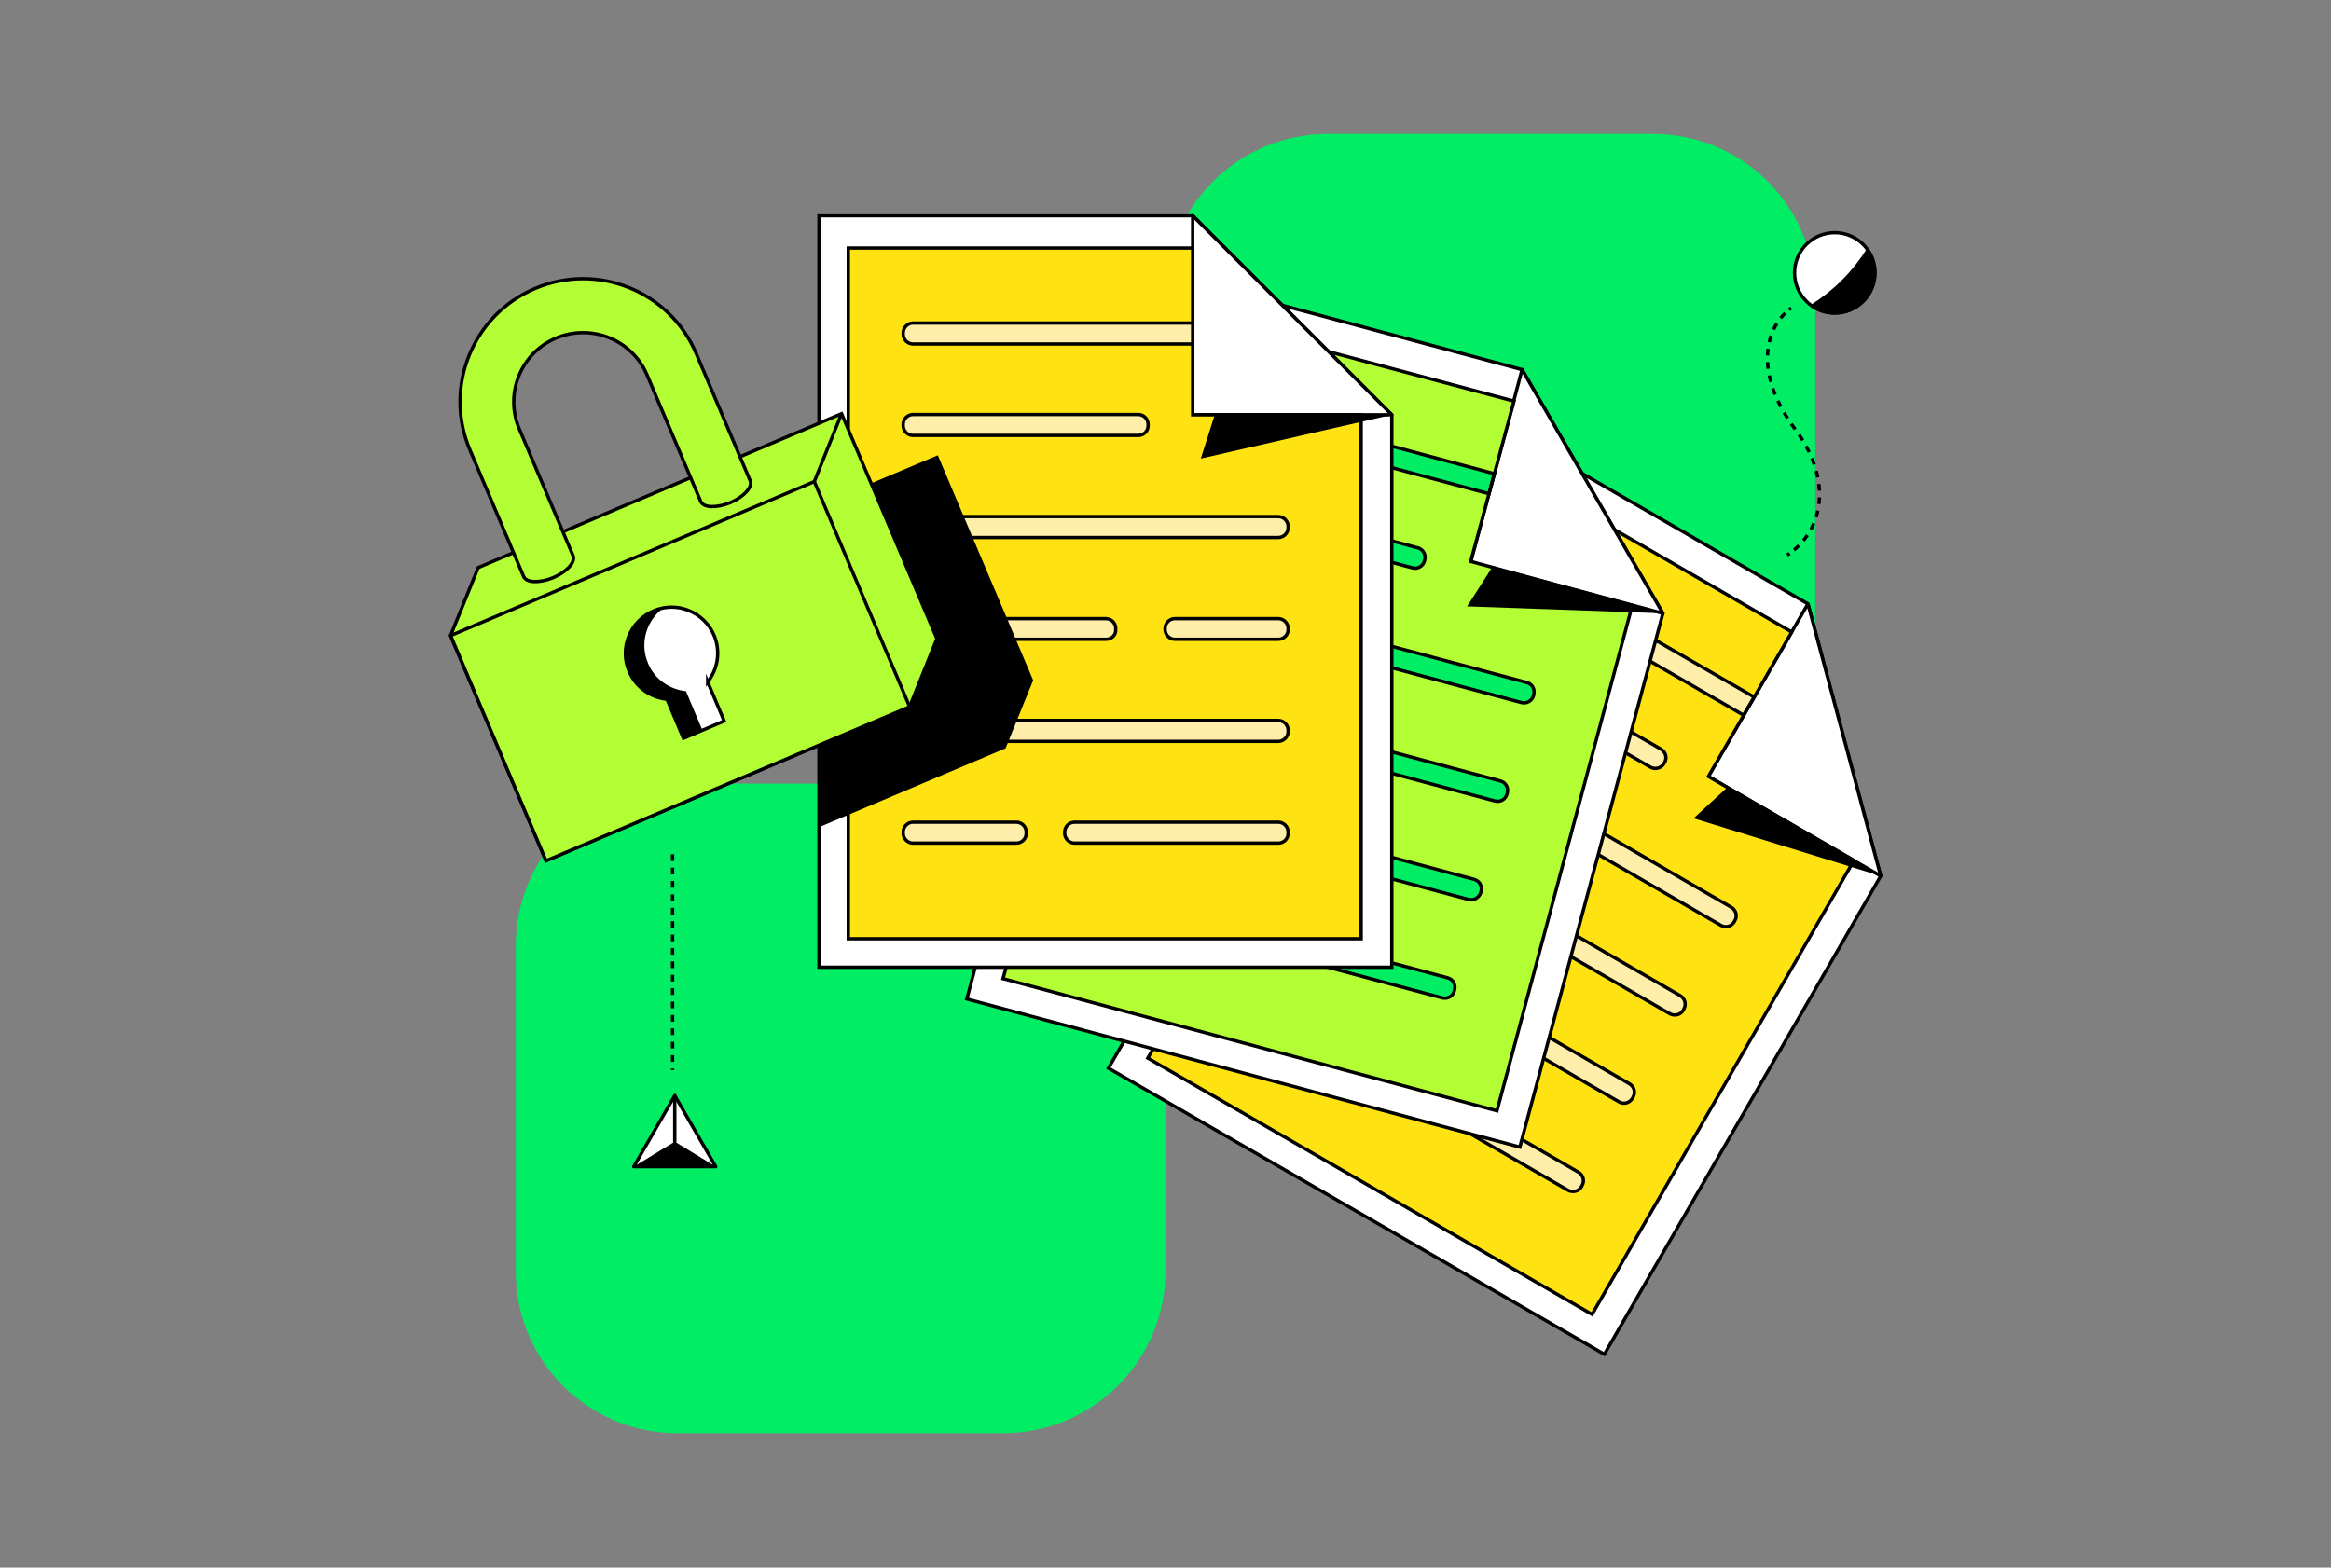 <svg width="449" height="302" viewBox="0 0 449 302" fill="none" xmlns="http://www.w3.org/2000/svg">
<rect x="0" y="0" width="449" height="302" fill="#808080" stroke="none"/>
<path d="M318.446 25.805H255.75C247.487 25.805 239.561 29.077 233.705 34.905C227.849 40.734 224.539 48.645 224.5 56.907V119.855C224.502 123.948 223.696 128.002 222.127 131.783C220.558 135.565 218.258 138.999 215.358 141.889C212.459 144.779 209.017 147.067 205.231 148.624C201.444 150.18 197.388 150.973 193.294 150.957H130.597C122.335 150.957 114.409 154.229 108.553 160.057C102.696 165.886 99.387 173.797 99.348 182.059V245.007C99.345 249.104 100.153 253.162 101.725 256.946C103.296 260.73 105.6 264.166 108.505 267.056C111.409 269.947 114.856 272.235 118.647 273.788C122.439 275.342 126.5 276.13 130.597 276.109H193.294C201.549 276.097 209.464 272.82 215.311 266.993C221.157 261.165 224.461 253.261 224.5 245.007V182.059C224.498 177.962 225.306 173.904 226.877 170.12C228.449 166.336 230.753 162.9 233.657 160.009C236.561 157.119 240.008 154.831 243.8 153.277C247.591 151.724 251.652 150.935 255.75 150.957H318.446C326.701 150.945 334.616 147.668 340.463 141.841C346.31 136.013 349.613 128.109 349.652 119.855V56.907C349.613 48.652 346.31 40.748 340.463 34.921C334.616 29.093 326.701 25.816 318.446 25.805Z" fill="#00ED64"/>
<g clip-path="url(#clip0_56_17082)">
<path d="M129.549 164.581V206.162" stroke="black" stroke-width="0.645" stroke-miterlimit="10" stroke-dasharray="1.29 1.29"/>
<path d="M285.929 80.341L213.516 205.789L309.027 260.909L362.267 168.772L348.244 116.339L285.929 80.341Z" fill="white" stroke="black" stroke-width="0.645" stroke-miterlimit="10"/>
<path d="M362.266 168.772L348.243 116.34L329.07 149.592L362.266 168.772Z" fill="white" stroke="black" stroke-width="0.645" stroke-linejoin="round"/>
<path d="M345.13 121.762L287.651 88.564L221.087 203.853L306.665 253.225L357.111 165.765L329.07 149.592L345.13 121.762Z" fill="#FFE212" stroke="black" stroke-width="0.645" stroke-miterlimit="10"/>
<path d="M332.722 151.687L326.223 157.654L362.267 168.772L332.722 151.687Z" fill="black"/>
<path d="M335.836 137.775L289.208 110.858C288.297 110.319 287.971 109.194 288.51 108.277L288.617 108.064C289.155 107.152 290.28 106.827 291.197 107.365L337.878 134.283L335.836 137.775Z" fill="#FFEEA9" stroke="black" stroke-width="0.645" stroke-miterlimit="10"/>
<path d="M317.947 147.821L280.394 126.119C279.483 125.58 279.157 124.455 279.696 123.538L279.803 123.325C280.341 122.413 281.466 122.088 282.383 122.626L319.936 144.329C320.848 144.867 321.173 145.992 320.635 146.909L320.528 147.123C319.989 147.981 318.864 148.307 317.947 147.821Z" fill="#FFEEA9" stroke="black" stroke-width="0.645" stroke-miterlimit="10"/>
<path d="M331.485 178.28L270.568 143.092C269.656 142.553 269.331 141.428 269.869 140.511L269.976 140.298C270.514 139.386 271.64 139.061 272.557 139.599L333.474 174.787C334.386 175.326 334.711 176.451 334.172 177.368L334.066 177.581C333.527 178.493 332.402 178.818 331.485 178.28Z" fill="#FFEEA9" stroke="black" stroke-width="0.645" stroke-miterlimit="10"/>
<path d="M311.874 212.289L250.957 177.101C250.045 176.563 249.72 175.438 250.258 174.52L250.365 174.307C250.904 173.395 252.029 173.07 252.946 173.609L313.863 208.796C314.775 209.335 315.1 210.46 314.562 211.377L314.455 211.591C313.916 212.502 312.738 212.828 311.874 212.289Z" fill="#FFEEA9" stroke="black" stroke-width="0.645" stroke-miterlimit="10"/>
<path d="M321.653 195.311L260.736 160.123C259.824 159.584 259.499 158.459 260.037 157.542L260.144 157.329C260.682 156.417 261.807 156.092 262.725 156.63L323.642 191.818C324.554 192.357 324.879 193.482 324.34 194.399L324.234 194.612C323.749 195.524 322.57 195.796 321.653 195.311Z" fill="#FFEEA9" stroke="black" stroke-width="0.645" stroke-miterlimit="10"/>
<path d="M302.048 229.32L241.13 194.133C240.219 193.594 239.893 192.469 240.432 191.552L240.538 191.338C241.077 190.427 242.202 190.101 243.119 190.64L304.037 225.828C304.948 226.366 305.274 227.491 304.735 228.409L304.628 228.622C304.09 229.534 302.965 229.806 302.048 229.32Z" fill="#FFEEA9" stroke="black" stroke-width="0.645" stroke-miterlimit="10"/>
<path d="M223.668 52.565L186.227 192.464L292.754 220.991L320.309 118.163L293.18 71.212L223.668 52.565Z" fill="white" stroke="black" stroke-width="0.645" stroke-miterlimit="10"/>
<path d="M320.31 118.163L293.181 71.212L283.295 108.277L320.31 118.163Z" fill="white" stroke="black" stroke-width="0.645" stroke-linejoin="round"/>
<path d="M193.207 188.544L227.587 60.196L291.624 77.281L283.295 108.165L314.402 116.654L288.35 214.006L193.207 188.544Z" fill="#B3FD34" stroke="black" stroke-width="0.645" stroke-miterlimit="10"/>
<path d="M287.379 109.354L282.597 116.819L320.309 118.163L287.379 109.354Z" fill="black"/>
<path d="M286.788 95.117L234.732 81.146C233.714 80.88 233.122 79.856 233.389 78.837L233.442 78.624C233.708 77.606 234.732 77.014 235.751 77.28L287.806 91.251L286.788 95.117Z" fill="#00ED64" stroke="black" stroke-width="0.645" stroke-miterlimit="10"/>
<path d="M272.071 109.408L230.168 98.178C229.149 97.911 228.557 96.887 228.824 95.869L228.877 95.656C229.144 94.637 230.168 94.045 231.186 94.312L273.09 105.542C274.108 105.808 274.7 106.832 274.433 107.851L274.38 108.064C274.114 109.082 273.09 109.674 272.071 109.408Z" fill="#00ED64" stroke="black" stroke-width="0.645" stroke-miterlimit="10"/>
<path d="M293.074 135.355L225.118 117.145C224.1 116.878 223.508 115.854 223.775 114.836L223.828 114.623C224.095 113.604 225.118 113.012 226.137 113.279L294.092 131.489C295.111 131.755 295.703 132.779 295.436 133.798L295.383 134.011C295.116 135.029 294.039 135.621 293.074 135.355Z" fill="#00ED64" stroke="black" stroke-width="0.645" stroke-miterlimit="10"/>
<path d="M282.869 173.283L214.913 155.073C213.895 154.807 213.303 153.783 213.57 152.764L213.623 152.551C213.89 151.533 214.913 150.941 215.932 151.207L283.941 169.417C284.959 169.684 285.551 170.708 285.284 171.726L285.231 171.939C284.911 172.958 283.887 173.55 282.869 173.283Z" fill="#00ED64" stroke="black" stroke-width="0.645" stroke-miterlimit="10"/>
<path d="M287.971 154.321L220.016 136.112C218.997 135.845 218.406 134.821 218.672 133.803L218.726 133.589C218.992 132.571 220.016 131.979 221.034 132.246L288.99 150.456C290.008 150.722 290.6 151.746 290.333 152.764L290.28 152.978C290.014 153.996 288.99 154.588 287.971 154.321Z" fill="#00ED64" stroke="black" stroke-width="0.645" stroke-miterlimit="10"/>
<path d="M277.819 192.25L209.864 174.04C208.845 173.774 208.253 172.75 208.52 171.731L208.573 171.518C208.84 170.5 209.864 169.908 210.882 170.174L278.837 188.384C279.856 188.651 280.448 189.675 280.181 190.693L280.128 190.906C279.861 191.925 278.838 192.517 277.819 192.25Z" fill="#00ED64" stroke="black" stroke-width="0.645" stroke-miterlimit="10"/>
<path d="M157.754 41.554V186.342H268.094V79.915L229.736 41.554H157.754Z" fill="white" stroke="black" stroke-width="0.645" stroke-miterlimit="10"/>
<path d="M268.094 79.915L229.736 41.554V79.915H268.094Z" fill="white" stroke="black" stroke-width="0.645" stroke-linejoin="round"/>
<path d="M229.736 47.787H163.396V180.86H262.186V79.915H229.736V47.787Z" fill="#FFE212" stroke="black" stroke-width="0.645" stroke-miterlimit="10"/>
<path d="M233.98 79.915L231.298 88.35L268.094 79.915H233.98Z" fill="black"/>
<path d="M229.736 66.269H175.857C174.838 66.269 173.975 65.411 173.975 64.387V64.12C173.975 63.102 174.833 62.238 175.857 62.238H229.736V66.269Z" fill="#FFEEA9" stroke="black" stroke-width="0.645" stroke-miterlimit="10"/>
<path d="M219.264 83.887H175.857C174.838 83.887 173.975 83.029 173.975 82.005V81.738C173.975 80.72 174.833 79.856 175.857 79.856H219.264C220.283 79.856 221.146 80.715 221.146 81.738V82.005C221.146 83.082 220.288 83.887 219.264 83.887Z" fill="#FFEEA9" stroke="black" stroke-width="0.645" stroke-miterlimit="10"/>
<path d="M246.233 103.553H175.857C174.838 103.553 173.975 102.694 173.975 101.67V101.404C173.975 100.385 174.833 99.522 175.857 99.522H246.233C247.251 99.522 248.115 100.38 248.115 101.404V101.67C248.115 102.689 247.257 103.553 246.233 103.553Z" fill="#FFEEA9" stroke="black" stroke-width="0.645" stroke-miterlimit="10"/>
<path d="M246.233 142.825H175.857C174.838 142.825 173.975 141.967 173.975 140.943V140.676C173.975 139.658 174.833 138.794 175.857 138.794H246.233C247.251 138.794 248.115 139.652 248.115 140.676V140.943C248.115 141.961 247.257 142.825 246.233 142.825Z" fill="#FFEEA9" stroke="black" stroke-width="0.645" stroke-miterlimit="10"/>
<path d="M213.031 123.16H175.857C174.838 123.16 173.975 122.301 173.975 121.277V121.064C173.975 120.045 174.833 119.182 175.857 119.182H213.031C214.049 119.182 214.913 120.04 214.913 121.064V121.331C214.967 122.349 214.108 123.16 213.031 123.16Z" fill="#FFEEA9" stroke="black" stroke-width="0.645" stroke-miterlimit="10"/>
<path d="M246.233 123.16H226.302C225.284 123.16 224.42 122.301 224.42 121.277V121.064C224.42 120.045 225.278 119.182 226.302 119.182H246.233C247.251 119.182 248.115 120.04 248.115 121.064V121.331C248.115 122.349 247.257 123.16 246.233 123.16Z" fill="#FFEEA9" stroke="black" stroke-width="0.645" stroke-miterlimit="10"/>
<path d="M195.788 162.432H175.857C174.838 162.432 173.975 161.573 173.975 160.55V160.283C173.975 159.264 174.833 158.401 175.857 158.401H195.788C196.806 158.401 197.67 159.259 197.67 160.283V160.55C197.67 161.627 196.811 162.432 195.788 162.432Z" fill="#FFEEA9" stroke="black" stroke-width="0.645" stroke-miterlimit="10"/>
<path d="M246.233 162.432H206.963C205.945 162.432 205.081 161.573 205.081 160.55V160.283C205.081 159.264 205.939 158.401 206.963 158.401H246.233C247.251 158.401 248.115 159.259 248.115 160.283V160.55C248.115 161.627 247.257 162.432 246.233 162.432Z" fill="#FFEEA9" stroke="black" stroke-width="0.645" stroke-miterlimit="10"/>
<path d="M344.271 106.939C344.431 106.832 344.591 106.725 344.703 106.619" stroke="black" stroke-width="0.645" stroke-miterlimit="10" stroke-dasharray="1.29 1.29"/>
<path d="M345.561 105.968C351.576 100.919 352.493 91.784 345.881 82.815C338.358 72.823 339.488 64.28 344.218 59.982" stroke="black" stroke-width="0.645" stroke-miterlimit="10" stroke-dasharray="1.29 1.29"/>
<path d="M344.591 59.657C344.751 59.55 344.858 59.444 345.023 59.337" stroke="black" stroke-width="0.645" stroke-miterlimit="10" stroke-dasharray="1.29 1.29"/>
<path d="M157.754 159.371L193.692 144.169L199.008 131.057L180.639 87.705L161.028 95.975L157.754 88.292V159.371Z" fill="black"/>
<path d="M86.787 122.461L92.108 109.354L162.106 79.696L180.479 123.053L175.212 136.16L105.16 165.818L86.787 122.461Z" fill="#B3FD34" stroke="black" stroke-width="0.645" stroke-miterlimit="10"/>
<path d="M156.852 92.78L86.803 122.444L105.173 165.831L175.223 136.167L156.852 92.78Z" fill="#B3FD34" stroke="black" stroke-width="0.645" stroke-miterlimit="10"/>
<path d="M162.106 79.696L156.838 92.808" stroke="black" stroke-width="0.645" stroke-miterlimit="10"/>
<path d="M136.32 131.382L139.487 138.906L131.644 142.238L128.477 134.715C125.363 134.395 122.516 132.459 121.172 129.34C119.237 124.828 121.385 119.613 125.902 117.683C130.412 115.748 135.627 117.896 137.557 122.413C138.848 125.527 138.256 128.913 136.32 131.387V131.382Z" fill="white" stroke="black" stroke-width="0.645" stroke-miterlimit="10"/>
<path d="M124.825 127.783C126.115 130.897 129.015 132.832 132.129 133.158L135.296 140.681L131.644 142.238L128.477 134.715C125.363 134.395 122.516 132.459 121.172 129.34C119.237 124.828 121.385 119.613 125.902 117.683C126.547 117.417 127.192 117.251 127.837 117.091C124.505 119.507 123.161 123.917 124.83 127.783H124.825Z" fill="black"/>
<path d="M134.118 68.146C129.016 56.111 115.153 50.469 103.07 55.572C91.031 60.681 85.39 74.593 90.498 86.628L100.868 111.071C101.407 112.308 103.929 112.362 106.563 111.284C109.197 110.154 110.914 108.277 110.375 107.04L100.005 82.597C97.157 75.83 100.325 67.986 107.096 65.139C113.862 62.291 121.706 65.405 124.612 72.177L134.982 96.621C135.521 97.858 138.043 97.911 140.677 96.834C143.311 95.703 145.028 93.826 144.489 92.589L134.118 68.146Z" fill="#B3FD34" stroke="black" stroke-width="0.645" stroke-miterlimit="10"/>
<path d="M129.976 211.084L133.921 217.925L137.872 224.767H129.976H122.074L126.025 217.925L129.976 211.084Z" fill="white" stroke="black" stroke-width="0.645" stroke-linecap="round" stroke-linejoin="round"/>
<path d="M129.976 219.952L122.074 224.767H137.872L129.976 219.952Z" fill="black"/>
<path d="M129.976 219.952V211.084" stroke="black" stroke-width="0.645" stroke-linecap="round" stroke-linejoin="round"/>
<path d="M353.41 60.308C357.686 60.308 361.152 56.841 361.152 52.565C361.152 48.289 357.686 44.823 353.41 44.823C349.134 44.823 345.668 48.289 345.668 52.565C345.668 56.841 349.134 60.308 353.41 60.308Z" fill="white" stroke="black" stroke-width="0.645" stroke-linecap="round" stroke-linejoin="round"/>
<path d="M349.049 58.964C350.291 59.812 351.789 60.308 353.405 60.308C357.681 60.308 361.147 56.842 361.147 52.565C361.147 50.95 360.651 49.451 359.803 48.209C357.073 52.549 353.389 56.234 349.049 58.964Z" fill="black" stroke="black" stroke-width="0.645" stroke-linecap="round" stroke-linejoin="round"/>
</g>
<defs>
<clipPath id="clip0_56_17082">
<rect width="276.109" height="219.984" fill="white" transform="translate(86.445 41.287)"/>
</clipPath>
</defs>
</svg>
